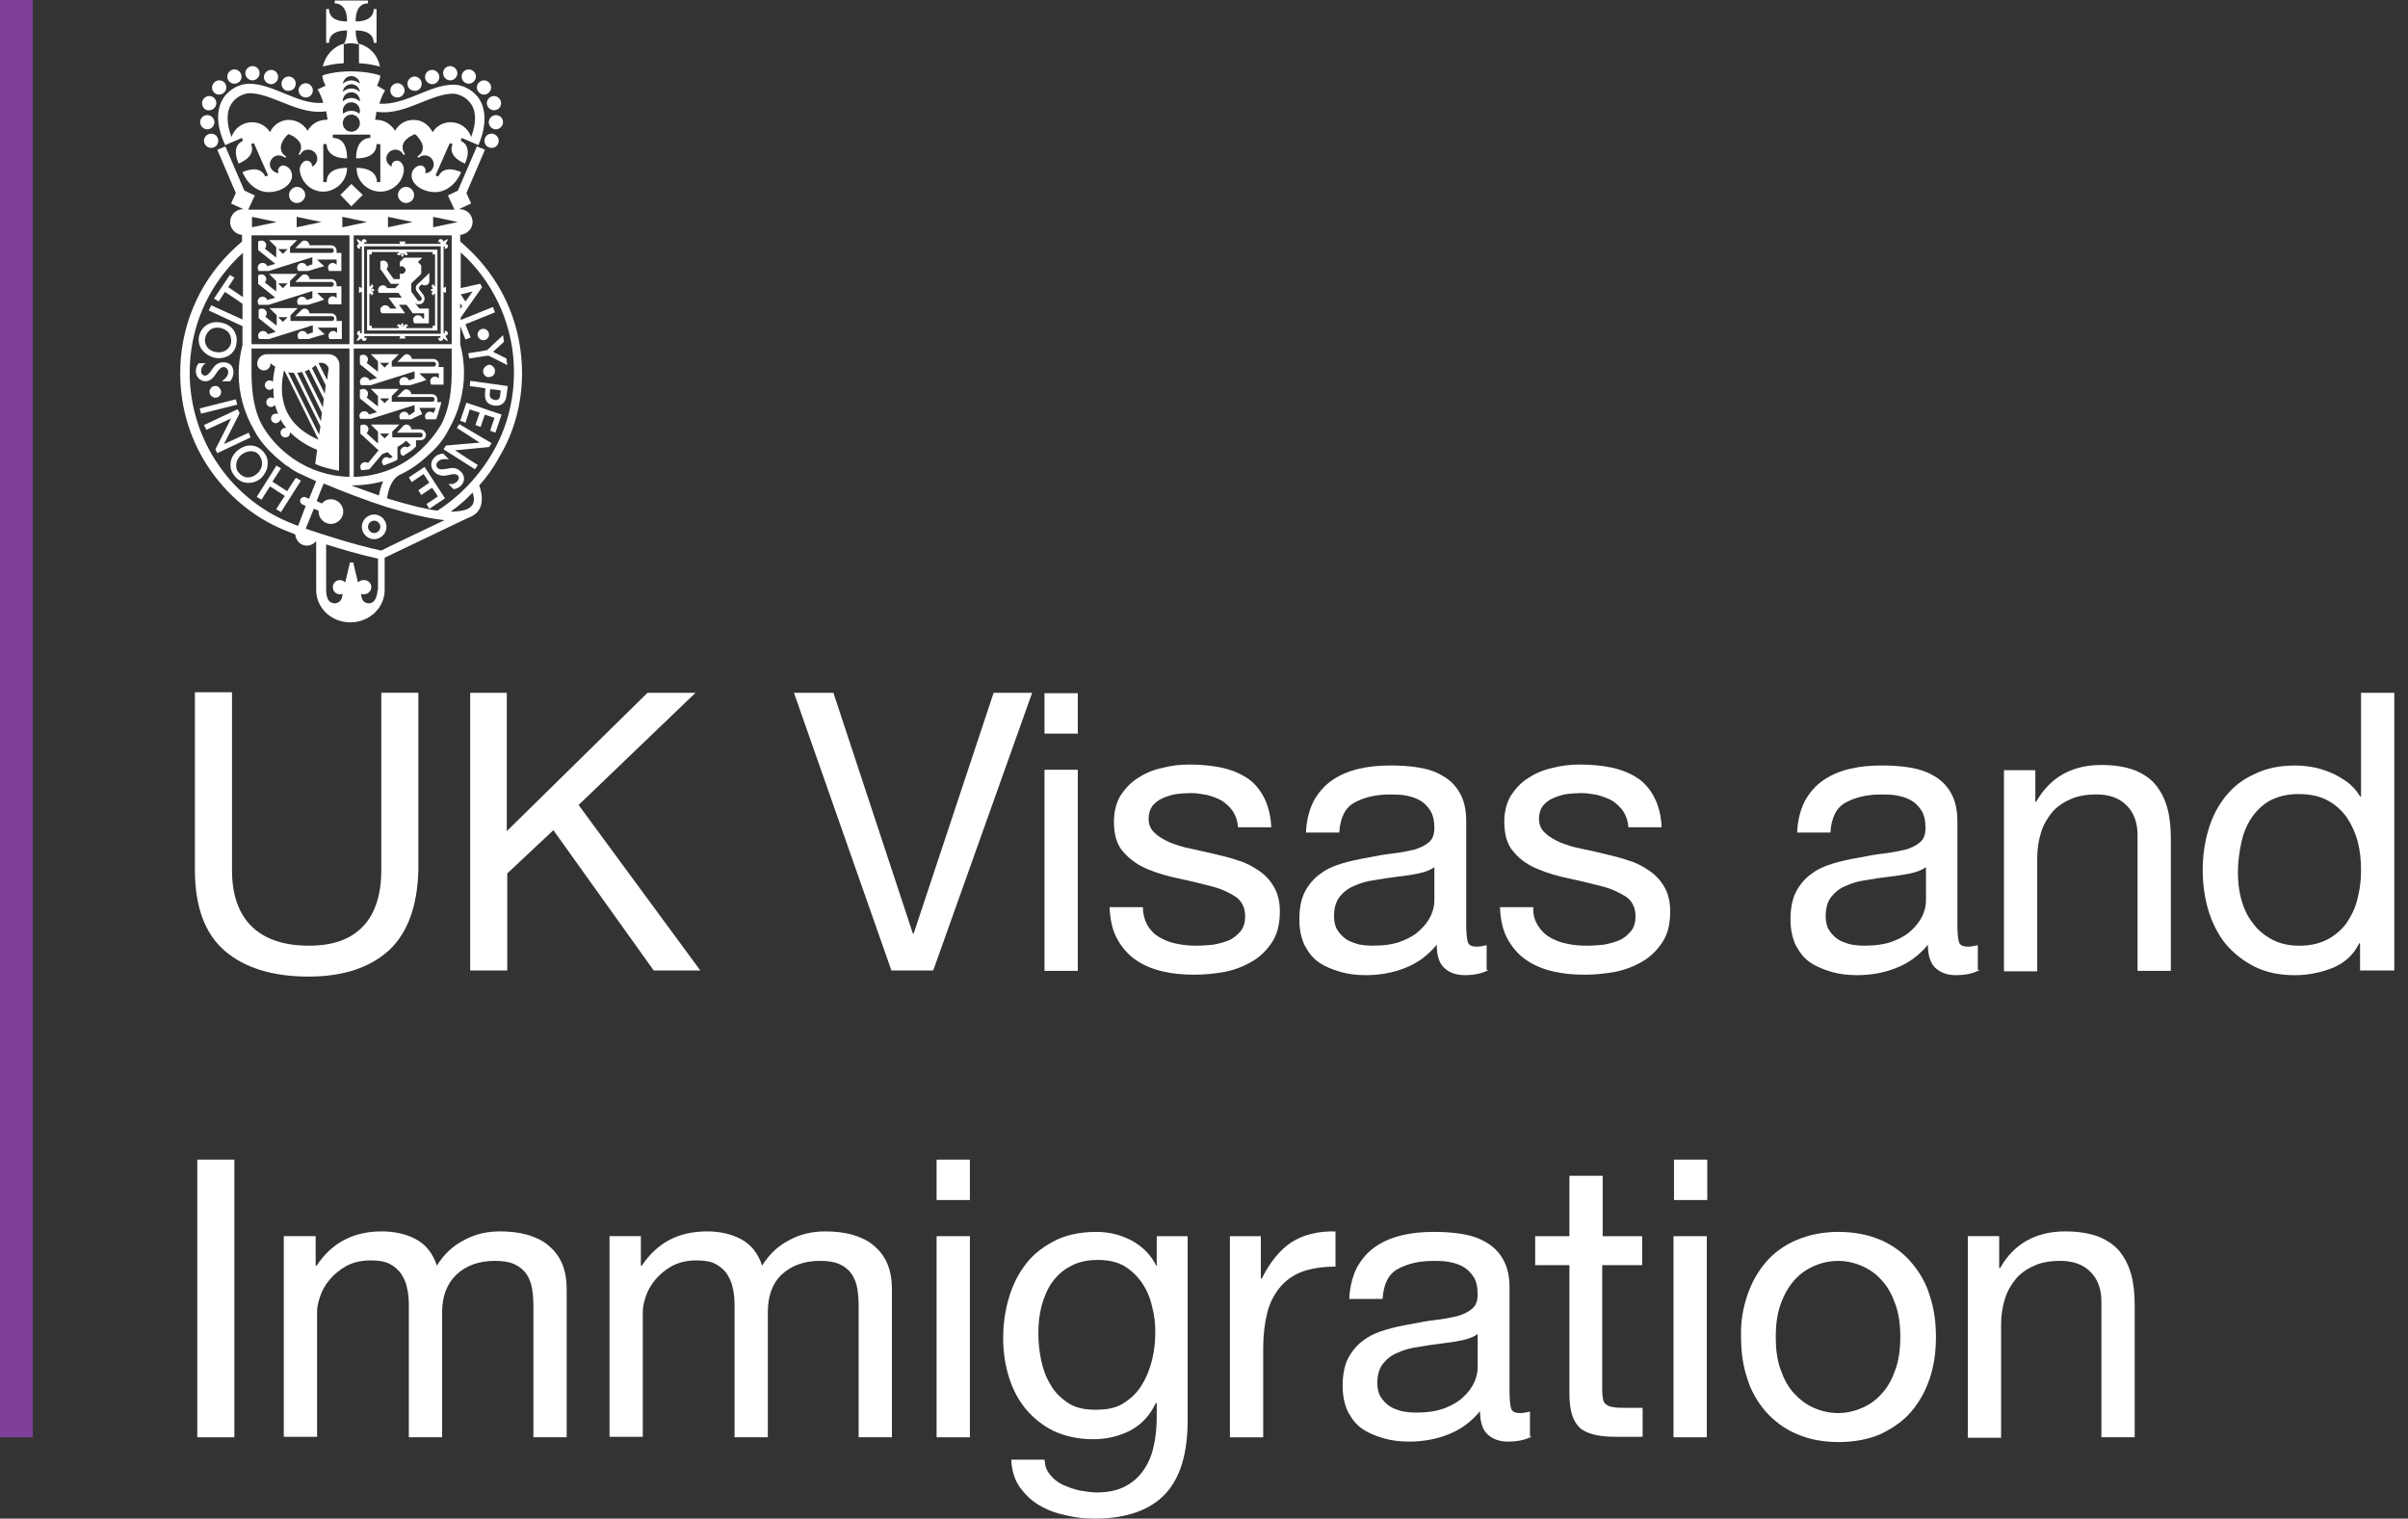<svg width="111" height="70" viewBox="0 0 111 70" fill="none" xmlns="http://www.w3.org/2000/svg">
<rect x="0" y="0" width="111" height="70" fill="#333333" stroke="none"/>
<path d="M1.512 0H0V66.252H1.512V0Z" fill="#7F3F98"/>
<path d="M16.547 2.016V2.914C17.007 2.936 17.336 3.024 17.511 3.068C17.424 2.564 17.051 2.147 16.547 2.016Z" fill="white"/>
<path d="M15.999 1.404C15.999 1.711 15.934 1.908 15.846 2.04C15.846 2.04 15.999 1.996 16.197 1.996C16.328 1.996 16.526 2.04 16.547 2.04C16.46 1.908 16.394 1.711 16.394 1.404C17.073 1.404 17.227 1.711 17.227 1.974H17.358V1.207V0.418H17.227C17.227 0.681 17.051 0.988 16.394 0.988C16.394 0.308 16.701 0.155 16.964 0.155V0.023H16.197H15.43V0.155C15.693 0.155 15.999 0.33 15.999 0.988C15.32 0.988 15.167 0.681 15.167 0.418H15.035V1.185V1.974H15.167C15.167 1.711 15.32 1.404 15.999 1.404Z" fill="white"/>
<path d="M15.845 2.016C15.363 2.147 14.99 2.564 14.881 3.068C15.056 3.024 15.385 2.936 15.845 2.914V2.016Z" fill="white"/>
<path d="M16.678 24.285C16.678 24.591 16.941 24.855 17.248 24.855C17.554 24.855 17.817 24.591 17.817 24.285C17.817 23.978 17.554 23.715 17.248 23.715C16.941 23.715 16.678 23.978 16.678 24.285ZM16.963 24.285C16.963 24.131 17.094 24 17.248 24C17.401 24 17.532 24.131 17.532 24.285C17.532 24.438 17.401 24.57 17.248 24.57C17.094 24.57 16.963 24.438 16.963 24.285Z" fill="white"/>
<path d="M15.649 16.832C15.649 16.547 15.43 16.328 15.145 16.328H15.057H12.296C12.055 16.328 11.857 16.525 11.857 16.766C11.857 16.942 11.989 17.073 12.164 17.073C12.34 17.073 12.471 16.942 12.471 16.744C12.537 16.81 12.603 16.854 12.69 16.898C12.646 17.073 12.603 17.314 12.581 17.599C12.559 17.577 12.493 17.534 12.427 17.534C12.318 17.534 12.208 17.621 12.208 17.753C12.208 17.862 12.296 17.972 12.427 17.972C12.493 17.972 12.559 17.928 12.603 17.884C12.603 18.038 12.603 18.191 12.624 18.366C12.581 18.344 12.537 18.323 12.493 18.323C12.383 18.323 12.274 18.41 12.274 18.542C12.274 18.651 12.361 18.761 12.493 18.761C12.559 18.761 12.646 18.717 12.668 18.651C12.668 18.673 12.668 18.695 12.69 18.717C12.734 18.849 12.778 18.98 12.822 19.09C12.8 19.068 12.756 19.068 12.712 19.068C12.603 19.068 12.493 19.155 12.493 19.287C12.493 19.396 12.581 19.506 12.712 19.506C12.822 19.506 12.909 19.418 12.931 19.331C12.997 19.462 13.085 19.594 13.194 19.725C13.172 19.725 13.172 19.725 13.15 19.725C13.041 19.725 12.931 19.813 12.931 19.944C12.931 20.054 13.019 20.163 13.15 20.163C13.282 20.163 13.37 20.076 13.37 19.944C13.37 19.944 13.37 19.944 13.37 19.922C13.698 20.251 14.115 20.536 14.619 20.733L14.531 21.391C14.531 21.391 14.728 21.478 15.035 21.566C15.342 21.654 15.627 21.698 15.627 21.698L15.649 16.832ZM13.085 17.095C13.085 17.095 13.107 17.095 13.129 17.117L14.685 20.273C12.734 19.418 12.931 17.84 13.085 17.095ZM14.707 20.032L13.282 17.161C13.37 17.183 13.457 17.183 13.545 17.183L14.772 19.659L14.707 20.032ZM14.794 19.418L13.698 17.183C13.786 17.183 13.852 17.161 13.918 17.139L14.838 19.024L14.794 19.418ZM14.882 18.783L14.049 17.117C14.115 17.095 14.181 17.073 14.246 17.029L14.926 18.388L14.882 18.783ZM14.97 18.147L14.378 16.964C14.444 16.92 14.509 16.876 14.553 16.832L15.013 17.753L14.97 18.147ZM15.145 17.029L15.079 17.512L14.685 16.744C14.728 16.723 14.772 16.723 14.816 16.723C14.991 16.723 15.167 16.876 15.145 17.029Z" fill="white"/>
<path d="M13.764 4.165C13.764 3.989 13.917 3.836 14.092 3.836C14.268 3.836 14.421 3.989 14.421 4.165C14.421 4.362 14.268 4.493 14.092 4.493C13.917 4.493 13.764 4.34 13.764 4.165Z" fill="white"/>
<path d="M9.402 6.489C9.402 6.314 9.556 6.16 9.731 6.16C9.928 6.16 10.06 6.314 10.06 6.489C10.06 6.686 9.906 6.818 9.731 6.818C9.556 6.818 9.402 6.664 9.402 6.489Z" fill="white"/>
<path d="M9.227 5.633C9.227 5.436 9.38 5.305 9.555 5.305C9.731 5.305 9.884 5.458 9.884 5.633C9.884 5.809 9.731 5.962 9.555 5.962C9.38 5.962 9.227 5.809 9.227 5.633Z" fill="white"/>
<path d="M9.314 4.755C9.314 4.579 9.468 4.426 9.643 4.426C9.84 4.426 9.972 4.579 9.972 4.755C9.972 4.93 9.819 5.083 9.643 5.083C9.468 5.105 9.314 4.952 9.314 4.755Z" fill="white"/>
<path d="M9.775 4.032C9.775 3.857 9.929 3.703 10.104 3.703C10.301 3.703 10.433 3.857 10.433 4.032C10.433 4.207 10.28 4.361 10.104 4.361C9.907 4.361 9.775 4.207 9.775 4.032Z" fill="white"/>
<path d="M10.477 3.528C10.477 3.353 10.63 3.199 10.805 3.199C10.981 3.199 11.134 3.353 11.134 3.528C11.134 3.725 10.981 3.857 10.805 3.857C10.608 3.857 10.477 3.703 10.477 3.528Z" fill="white"/>
<path d="M11.309 3.376C11.309 3.2 11.462 3.047 11.637 3.047C11.835 3.047 11.966 3.2 11.966 3.376C11.966 3.551 11.813 3.704 11.637 3.704C11.462 3.704 11.309 3.551 11.309 3.376Z" fill="white"/>
<path d="M12.164 3.551C12.164 3.376 12.318 3.223 12.493 3.223C12.69 3.223 12.822 3.376 12.822 3.551C12.822 3.727 12.668 3.88 12.493 3.88C12.318 3.88 12.164 3.727 12.164 3.551Z" fill="white"/>
<path d="M12.975 3.856C12.975 3.681 13.128 3.527 13.303 3.527C13.501 3.527 13.632 3.681 13.632 3.856C13.632 4.053 13.479 4.185 13.303 4.185C13.128 4.207 12.975 4.053 12.975 3.856Z" fill="white"/>
<path d="M18.65 4.165C18.65 3.989 18.496 3.836 18.321 3.836C18.146 3.836 17.992 3.989 17.992 4.165C17.992 4.362 18.146 4.493 18.321 4.493C18.496 4.493 18.65 4.34 18.65 4.165Z" fill="white"/>
<path d="M22.989 6.489C22.989 6.314 22.836 6.16 22.661 6.16C22.463 6.16 22.332 6.314 22.332 6.489C22.332 6.686 22.485 6.818 22.661 6.818C22.858 6.818 22.989 6.664 22.989 6.489Z" fill="white"/>
<path d="M23.187 5.633C23.187 5.436 23.033 5.305 22.858 5.305C22.683 5.305 22.529 5.458 22.529 5.633C22.529 5.809 22.683 5.962 22.858 5.962C23.033 5.962 23.187 5.809 23.187 5.633Z" fill="white"/>
<path d="M23.099 4.755C23.099 4.579 22.945 4.426 22.77 4.426C22.595 4.426 22.441 4.579 22.441 4.755C22.441 4.93 22.595 5.083 22.77 5.083C22.945 5.083 23.099 4.952 23.099 4.755Z" fill="white"/>
<path d="M22.64 4.032C22.64 3.857 22.486 3.703 22.311 3.703C22.136 3.703 21.982 3.857 21.982 4.032C21.982 4.207 22.136 4.361 22.311 4.361C22.486 4.361 22.64 4.207 22.64 4.032Z" fill="white"/>
<path d="M21.939 3.528C21.939 3.353 21.785 3.199 21.61 3.199C21.413 3.199 21.281 3.353 21.281 3.528C21.281 3.725 21.435 3.857 21.61 3.857C21.785 3.857 21.939 3.703 21.939 3.528Z" fill="white"/>
<path d="M21.083 3.376C21.083 3.2 20.93 3.047 20.755 3.047C20.557 3.047 20.426 3.2 20.426 3.376C20.426 3.551 20.579 3.704 20.755 3.704C20.93 3.704 21.083 3.551 21.083 3.376Z" fill="white"/>
<path d="M20.251 3.551C20.251 3.376 20.098 3.223 19.922 3.223C19.725 3.223 19.594 3.376 19.594 3.551C19.594 3.727 19.747 3.88 19.922 3.88C20.098 3.88 20.251 3.727 20.251 3.551Z" fill="white"/>
<path d="M19.439 3.856C19.439 3.681 19.285 3.527 19.11 3.527C18.935 3.527 18.781 3.681 18.781 3.856C18.781 4.053 18.935 4.185 19.11 4.185C19.285 4.207 19.439 4.053 19.439 3.856Z" fill="white"/>
<path d="M19.089 8.986C19.089 8.789 18.914 8.613 18.716 8.613C18.519 8.613 18.344 8.789 18.344 8.986C18.344 9.183 18.519 9.358 18.716 9.358C18.914 9.358 19.089 9.205 19.089 8.986Z" fill="white"/>
<path d="M16.678 11.242V15.494H20.447V11.242H16.678ZM20.316 15.384H16.787V11.352H18.168H18.694H20.316V15.384Z" fill="white"/>
<path d="M17.139 11.508H16.92V15.014V15.233H17.139H19.944H20.163V15.014V11.727V11.508H19.944H18.739H18.103H17.139ZM19.944 11.617V11.727H20.054V15.014H19.944V15.124H17.139V15.014H17.029V11.727H17.139V11.617H19.944Z" fill="white"/>
<path d="M19.791 12.58L19.615 12.756C19.615 12.756 19.593 12.755 19.593 12.777L19.265 13.084C19.155 13.172 19.133 13.325 19.221 13.435L19.418 13.698C19.44 13.72 19.44 13.742 19.44 13.786C19.44 13.807 19.418 13.851 19.396 13.851C19.374 13.873 19.352 13.873 19.309 13.873C19.287 13.873 19.243 13.851 19.243 13.829C19.243 13.829 19.046 13.566 18.958 13.435V13.062L19.418 12.624V12.23L19.265 12.076L19.462 11.879H18.629L18.432 12.076V12.295C18.454 12.273 18.498 12.273 18.52 12.273C18.607 12.273 18.695 12.361 18.695 12.449C18.695 12.536 18.607 12.624 18.52 12.624C18.498 12.624 18.454 12.624 18.432 12.602V12.865H18.147L17.818 12.405C17.862 12.361 17.884 12.295 17.884 12.23C17.884 12.098 17.774 12.01 17.665 12.01C17.621 12.01 17.577 12.032 17.533 12.054V12.186V12.405V12.427C17.533 12.427 17.533 12.427 17.555 12.427L17.862 12.865L18.016 13.084H18.3H18.41L18.213 13.281H17.84C17.818 13.194 17.731 13.15 17.643 13.15C17.555 13.15 17.468 13.216 17.446 13.281C17.446 13.303 17.424 13.325 17.424 13.369C17.424 13.413 17.446 13.479 17.468 13.501H17.818H18.366L18.52 13.72H18.169H17.906L18.147 14.049L18.279 14.224H17.972C17.95 14.136 17.862 14.07 17.753 14.07C17.665 14.07 17.577 14.136 17.533 14.224C17.533 14.246 17.533 14.268 17.533 14.29C17.533 14.355 17.555 14.399 17.599 14.443H17.928H18.41H18.673L18.52 14.224L18.388 14.049H18.739L18.87 14.224L19.024 14.443H19.484H19.55V14.684H19.484C19.462 14.597 19.374 14.531 19.265 14.531C19.155 14.531 19.09 14.597 19.046 14.684C19.046 14.706 19.046 14.728 19.046 14.75C19.046 14.816 19.067 14.86 19.111 14.903H19.769V14.443V14.224H19.55H19.331L19.111 13.939C19.155 13.983 19.199 14.027 19.265 14.027C19.331 14.027 19.396 14.027 19.462 13.983C19.528 13.939 19.55 13.873 19.572 13.807C19.572 13.742 19.572 13.676 19.528 13.61L19.331 13.347C19.287 13.303 19.309 13.216 19.352 13.194C19.352 13.194 19.396 13.15 19.44 13.106C19.528 13.172 19.637 13.172 19.725 13.106C19.769 13.062 19.791 13.018 19.791 12.953V12.58Z" fill="white"/>
<path d="M15.691 8.985L16.195 8.48L16.721 8.985L16.195 9.511L15.691 8.985Z" fill="white"/>
<path d="M13.324 8.986C13.324 8.789 13.499 8.613 13.697 8.613C13.894 8.613 14.069 8.789 14.069 8.986C14.069 9.183 13.894 9.358 13.697 9.358C13.478 9.358 13.324 9.205 13.324 8.986Z" fill="white"/>
<path d="M20.163 18.539C20.163 18.496 20.163 18.474 20.163 18.43C20.163 18.276 20.053 18.167 19.9 18.167H18.957C18.957 18.057 18.848 17.948 18.738 17.948C18.672 17.948 18.628 17.97 18.585 18.013L18.3 18.298H18.585H18.935H19.922C19.987 18.298 20.031 18.342 20.031 18.408C20.031 18.474 19.987 18.517 19.922 18.517H19.286H18.059V18.255L18.387 17.926H17.094L17.423 18.255V18.737L16.897 18.32C16.941 18.276 16.963 18.211 16.963 18.145C16.963 18.013 16.853 17.926 16.744 17.926C16.7 17.926 16.634 17.948 16.59 17.97V18.298V18.364L17.379 19L17.007 19.109C16.985 19.022 16.897 18.956 16.788 18.956C16.656 18.956 16.568 19.065 16.568 19.175C16.568 19.219 16.59 19.285 16.612 19.306H16.875H17.094L19.111 18.671V18.978L18.848 19.153C18.826 19.044 18.738 18.978 18.628 18.978C18.497 18.978 18.409 19.087 18.409 19.197C18.409 19.241 18.431 19.306 18.453 19.328H18.694H18.957L19.264 19.175L19.461 19.087L19.374 18.89L19.33 18.802H20.075C20.075 18.824 20.053 18.868 20.053 18.89C20.031 18.934 20.009 19 19.987 19.044C19.943 19 19.878 18.978 19.812 18.978C19.68 18.978 19.593 19.087 19.593 19.197C19.593 19.241 19.615 19.306 19.637 19.328H19.987H20.097C20.163 19.197 20.206 19.044 20.228 18.956C20.294 18.759 20.338 18.583 20.338 18.517C20.382 18.539 20.163 18.539 20.163 18.539ZM17.73 18.583L17.511 18.364H17.949L17.73 18.583Z" fill="white"/>
<path d="M20.206 16.92C20.228 16.876 20.228 16.854 20.228 16.81C20.228 16.657 20.118 16.547 19.965 16.547H18.979C18.979 16.438 18.869 16.328 18.759 16.328C18.694 16.328 18.65 16.35 18.606 16.394L18.321 16.679H18.606H18.935H19.987C20.053 16.679 20.096 16.723 20.096 16.788C20.096 16.854 20.053 16.898 19.987 16.898H19.285H18.058V16.657L18.387 16.328H17.094L17.423 16.657V17.139L16.897 16.723C16.941 16.679 16.962 16.613 16.962 16.569C16.962 16.438 16.853 16.35 16.743 16.35C16.699 16.35 16.634 16.372 16.59 16.394V16.723V16.788L17.379 17.424L17.028 17.534C17.006 17.446 16.919 17.38 16.809 17.38C16.677 17.38 16.59 17.49 16.59 17.599C16.59 17.643 16.612 17.709 16.634 17.753H16.984H17.094L19.11 17.117V17.446L18.847 17.534C18.825 17.446 18.738 17.38 18.628 17.38C18.497 17.38 18.409 17.49 18.409 17.599C18.409 17.643 18.431 17.709 18.453 17.753H18.803H18.913L19.417 17.599L19.658 17.512L19.461 17.336L19.329 17.205H20.228V17.446C20.184 17.402 20.118 17.358 20.053 17.358C19.921 17.358 19.833 17.468 19.833 17.577C19.833 17.621 19.855 17.687 19.877 17.731H20.228H20.447V17.183V17.073V16.92H20.206ZM17.73 16.942L17.51 16.723H17.949L17.73 16.942Z" fill="white"/>
<path d="M19.352 19.79H18.958C18.958 19.68 18.848 19.57 18.739 19.57C18.673 19.57 18.629 19.592 18.585 19.636L18.3 19.943H18.585H18.936H19.374C19.44 19.943 19.484 19.987 19.484 20.052C19.484 20.118 19.44 20.162 19.374 20.162H18.739H18.081V19.899L18.41 19.57H17.095L17.424 19.899V20.447L16.898 19.965C16.942 19.921 16.985 19.855 16.985 19.79C16.985 19.658 16.876 19.57 16.766 19.57C16.722 19.57 16.657 19.592 16.613 19.614V19.855V19.987L17.445 20.754L17.489 20.71L16.963 21.346C16.92 21.302 16.854 21.302 16.81 21.302C16.678 21.324 16.591 21.433 16.613 21.543C16.613 21.587 16.635 21.63 16.657 21.674C16.744 21.674 16.854 21.652 17.029 21.63L17.621 20.929C17.709 20.907 17.774 20.863 17.862 20.841L18.103 21.061C18.059 21.082 18.015 21.104 17.971 21.126C17.906 21.082 17.818 21.061 17.752 21.082C17.643 21.126 17.577 21.258 17.621 21.367C17.643 21.411 17.665 21.433 17.687 21.455C17.687 21.455 17.774 21.433 17.862 21.389C17.95 21.346 18.037 21.324 18.037 21.324C18.147 21.28 18.235 21.236 18.322 21.192V20.929V20.6C18.476 20.513 18.607 20.425 18.717 20.316L18.936 20.513C18.892 20.556 18.848 20.578 18.782 20.622C18.717 20.578 18.629 20.578 18.563 20.622C18.519 20.644 18.476 20.71 18.454 20.754C18.454 20.776 18.454 20.82 18.454 20.841C18.454 20.863 18.476 20.907 18.476 20.929C18.497 20.973 18.541 20.995 18.585 21.017C18.695 20.951 18.782 20.885 18.892 20.82C18.958 20.776 19.045 20.71 19.111 20.644C19.133 20.622 19.155 20.6 19.177 20.578V20.359V20.294H19.374C19.528 20.294 19.637 20.184 19.637 20.031C19.615 19.899 19.506 19.79 19.352 19.79ZM17.73 20.206L17.511 19.987H17.95L17.73 20.206Z" fill="white"/>
<path d="M15.495 14.817C15.517 14.773 15.517 14.751 15.517 14.707C15.517 14.554 15.407 14.444 15.254 14.444H14.267C14.267 14.335 14.158 14.225 14.048 14.225C13.982 14.225 13.939 14.247 13.895 14.291L13.61 14.576H13.895C13.895 14.576 14.223 14.576 14.245 14.576H15.297C15.363 14.576 15.407 14.62 15.407 14.685C15.407 14.751 15.363 14.795 15.297 14.795H14.618H13.391V14.532L13.719 14.203H12.426L12.755 14.532V15.014L12.229 14.598C12.273 14.554 12.295 14.488 12.295 14.444C12.295 14.313 12.185 14.225 12.076 14.225C12.01 14.225 11.966 14.247 11.922 14.269V14.598V14.663L12.711 15.299L12.339 15.409C12.317 15.321 12.229 15.255 12.12 15.255C11.988 15.255 11.9 15.365 11.9 15.474C11.9 15.54 11.922 15.584 11.944 15.628C11.944 15.628 12.251 15.628 12.295 15.628H12.405L14.421 14.992V15.321L14.158 15.409C14.136 15.321 14.048 15.255 13.939 15.255C13.807 15.255 13.719 15.365 13.719 15.474C13.719 15.54 13.741 15.584 13.763 15.628C13.763 15.628 14.07 15.628 14.114 15.628H14.223L14.728 15.474L14.969 15.409L14.771 15.233L14.64 15.102H15.539V15.343C15.495 15.299 15.429 15.255 15.363 15.255C15.232 15.255 15.144 15.365 15.144 15.474C15.144 15.54 15.166 15.584 15.188 15.628H15.539H15.758V15.08V14.795H15.495V14.817ZM13.04 14.839L12.821 14.62H13.259L13.04 14.839Z" fill="white"/>
<path d="M15.495 13.239C15.517 13.195 15.517 13.173 15.517 13.129C15.517 12.976 15.407 12.866 15.254 12.866H14.268C14.268 12.757 14.158 12.647 14.049 12.647C13.983 12.647 13.939 12.669 13.895 12.713L13.61 12.998H13.895H14.224H15.276C15.342 12.998 15.386 13.041 15.386 13.107C15.386 13.173 15.342 13.217 15.276 13.217H14.597H13.369V12.954L13.698 12.625H12.405L12.734 12.954V13.436L12.208 13.02C12.252 12.976 12.273 12.91 12.273 12.866C12.273 12.735 12.164 12.647 12.054 12.647C11.989 12.647 11.945 12.669 11.901 12.691V13.02V13.085L12.69 13.721L12.317 13.83C12.295 13.743 12.208 13.677 12.098 13.677C11.967 13.677 11.879 13.787 11.879 13.896C11.879 13.94 11.901 14.006 11.923 14.05H12.273H12.383L14.399 13.414V13.743L14.136 13.83C14.114 13.743 14.027 13.677 13.917 13.677C13.786 13.677 13.698 13.787 13.698 13.896C13.698 13.94 13.72 14.006 13.742 14.05H14.092H14.202L14.706 13.896L14.947 13.809L14.75 13.633L14.618 13.502H15.517V13.743C15.473 13.699 15.407 13.655 15.342 13.655C15.21 13.655 15.123 13.765 15.123 13.874C15.123 13.918 15.144 13.984 15.166 14.028H15.517H15.736V13.48V13.195H15.495V13.239ZM13.04 13.283L12.821 13.063H13.26L13.04 13.283Z" fill="white"/>
<path d="M15.495 11.68C15.517 11.636 15.517 11.614 15.517 11.57C15.517 11.417 15.407 11.307 15.254 11.307H14.268C14.268 11.198 14.158 11.088 14.049 11.088C13.983 11.088 13.939 11.11 13.895 11.154L13.61 11.439H13.895C13.895 11.439 14.18 11.439 14.224 11.439H15.276C15.342 11.439 15.386 11.483 15.386 11.549C15.386 11.614 15.342 11.658 15.276 11.658H14.597H13.369V11.395L13.698 11.066H12.405L12.734 11.395V11.877L12.208 11.461C12.252 11.417 12.273 11.351 12.273 11.307C12.273 11.176 12.164 11.088 12.054 11.088C11.989 11.088 11.945 11.11 11.901 11.132V11.461V11.527L12.69 12.162L12.317 12.272C12.295 12.184 12.208 12.118 12.098 12.118C11.967 12.118 11.879 12.228 11.879 12.338C11.879 12.403 11.901 12.447 11.923 12.491C11.923 12.491 12.252 12.491 12.273 12.491H12.383L14.399 11.855V12.184L14.136 12.272C14.114 12.184 14.027 12.118 13.917 12.118C13.786 12.118 13.698 12.228 13.698 12.338C13.698 12.403 13.72 12.447 13.742 12.491C13.742 12.491 14.07 12.491 14.092 12.491H14.202L14.706 12.338L14.947 12.272L14.75 12.097L14.618 11.965H15.517V12.206C15.473 12.162 15.407 12.118 15.342 12.118C15.21 12.118 15.123 12.228 15.123 12.338C15.123 12.403 15.144 12.447 15.166 12.491H15.517H15.736V11.943V11.658H15.495V11.68ZM13.04 11.702L12.821 11.483H13.26L13.04 11.702Z" fill="white"/>
<path d="M22.355 15.671C22.508 15.627 22.574 15.474 22.53 15.342C22.508 15.276 22.464 15.211 22.399 15.189C22.333 15.145 22.267 15.145 22.201 15.167C22.136 15.189 22.07 15.232 22.048 15.298C22.004 15.364 22.004 15.43 22.026 15.495C22.07 15.627 22.223 15.715 22.355 15.671Z" fill="white"/>
<path d="M21.588 16.282L21.632 16.523L22.508 16.392C22.53 16.392 23.385 16.83 23.385 16.83L23.341 16.523C23.341 16.523 22.771 16.238 22.727 16.216C22.771 16.172 23.232 15.756 23.232 15.756L23.188 15.449L23.166 15.471C23.166 15.471 22.486 16.107 22.465 16.129C22.465 16.151 21.588 16.282 21.588 16.282Z" fill="white"/>
<path d="M22.268 17.115C22.268 17.181 22.29 17.247 22.355 17.313C22.399 17.357 22.465 17.4 22.552 17.378C22.618 17.378 22.684 17.357 22.75 17.291C22.794 17.247 22.816 17.181 22.816 17.093C22.816 17.028 22.794 16.962 22.728 16.896C22.684 16.852 22.618 16.809 22.531 16.809C22.399 16.852 22.268 16.962 22.268 17.115Z" fill="white"/>
<path d="M21.676 17.555L21.654 17.796C21.654 17.796 22.334 17.883 22.378 17.905C22.378 17.927 22.356 18.103 22.356 18.103C22.356 18.146 22.356 18.168 22.356 18.212C22.356 18.322 22.378 18.431 22.443 18.519C22.509 18.607 22.619 18.672 22.772 18.694C23.079 18.738 23.298 18.585 23.342 18.278L23.408 17.796L21.676 17.555ZM23.079 17.993C23.079 18.015 23.057 18.234 23.057 18.234C23.035 18.453 22.86 18.453 22.794 18.431C22.662 18.409 22.575 18.322 22.575 18.212C22.575 18.19 22.575 18.19 22.575 18.168C22.575 18.168 22.597 17.993 22.597 17.949C22.64 17.927 23.035 17.993 23.079 17.993Z" fill="white"/>
<path d="M21.5 18.562L21.215 19.395L21.456 19.483C21.456 19.483 21.653 18.891 21.653 18.869C21.675 18.891 22.07 19.001 22.113 19.023C22.091 19.067 21.916 19.593 21.916 19.593L22.157 19.68C22.157 19.68 22.333 19.132 22.355 19.11C22.376 19.132 22.771 19.242 22.793 19.264C22.771 19.308 22.596 19.855 22.596 19.855L22.837 19.943L23.122 19.11L21.5 18.562Z" fill="white"/>
<path d="M21.171 19.551L21.061 19.726C21.061 19.726 22.025 20.34 22.113 20.405C22.003 20.405 20.557 20.537 20.557 20.537L20.447 20.712L21.894 21.633L22.025 21.436C22.025 21.436 21.061 20.822 20.973 20.756C21.083 20.756 22.551 20.603 22.551 20.603L22.661 20.427L21.171 19.551Z" fill="white"/>
<path d="M20.602 21.608C20.427 21.63 20.273 21.673 20.164 21.564C20.12 21.52 20.076 21.388 20.186 21.279C20.295 21.169 20.449 21.147 20.624 21.169H20.69L20.427 20.906C20.252 20.928 20.12 20.972 20.01 21.104C19.923 21.191 19.879 21.301 19.879 21.41C19.879 21.542 19.923 21.651 20.032 21.761C20.252 21.98 20.493 21.936 20.712 21.892C20.865 21.849 20.997 21.827 21.106 21.914C21.128 21.958 21.15 21.98 21.15 22.024C21.15 22.09 21.128 22.134 21.062 22.199C20.975 22.287 20.865 22.331 20.712 22.309H20.668L20.909 22.55C21.041 22.528 21.15 22.484 21.238 22.396C21.347 22.287 21.391 22.177 21.391 22.068C21.391 21.958 21.347 21.827 21.238 21.739C21.041 21.52 20.799 21.564 20.602 21.608Z" fill="white"/>
<path d="M19.571 21.523L18.848 22.006L18.979 22.225C18.979 22.225 19.483 21.874 19.527 21.852C19.549 21.874 19.768 22.225 19.79 22.247C19.768 22.269 19.286 22.597 19.286 22.597L19.418 22.817C19.418 22.817 19.9 22.488 19.922 22.488C19.944 22.51 20.163 22.838 20.184 22.882C20.163 22.904 19.659 23.233 19.659 23.233L19.79 23.452L20.513 22.97L19.571 21.523Z" fill="white"/>
<path d="M13.237 22.64C13.215 22.619 12.579 22.224 12.557 22.202C12.579 22.18 12.952 21.588 12.952 21.588L12.732 21.457V21.479L11.834 22.904L12.053 23.035C12.053 23.035 12.426 22.443 12.448 22.421C12.47 22.443 13.105 22.838 13.127 22.86C13.105 22.882 12.732 23.473 12.732 23.473L12.952 23.605L13.872 22.158L13.653 22.027C13.609 22.027 13.258 22.619 13.237 22.64Z" fill="white"/>
<path d="M12.338 21.39C12.36 21.171 12.272 20.974 12.14 20.82C11.768 20.404 11.264 20.492 10.935 20.776C10.738 20.952 10.628 21.171 10.628 21.39C10.606 21.609 10.694 21.806 10.848 21.982C11.154 22.332 11.68 22.354 12.053 22.026C12.206 21.85 12.338 21.631 12.338 21.39ZM12.075 21.39C12.075 21.544 11.987 21.719 11.856 21.828C11.593 22.07 11.242 22.07 11.023 21.806C10.913 21.697 10.869 21.544 10.891 21.412C10.891 21.259 10.979 21.105 11.111 20.974C11.242 20.864 11.417 20.798 11.571 20.798C11.724 20.798 11.856 20.864 11.943 20.974C12.031 21.105 12.097 21.237 12.075 21.39Z" fill="white"/>
<path d="M11.463 19.945C11.463 19.945 10.411 20.427 10.323 20.471C10.367 20.383 11.046 19.046 11.046 19.046L10.958 18.871H10.937L9.402 19.594L9.512 19.814C9.512 19.814 10.564 19.331 10.652 19.288C10.608 19.375 9.928 20.712 9.928 20.712L10.016 20.887L11.55 20.164L11.463 19.945Z" fill="white"/>
<path d="M10.871 18.41H10.849L9.205 18.827L9.271 19.068L10.937 18.651L10.871 18.41Z" fill="white"/>
<path d="M10.081 17.841C10.015 17.798 9.95 17.776 9.884 17.798C9.818 17.798 9.753 17.841 9.709 17.907C9.665 17.973 9.643 18.039 9.665 18.105C9.665 18.17 9.709 18.236 9.774 18.28C9.84 18.324 9.906 18.346 9.972 18.324C10.125 18.302 10.213 18.17 10.191 18.017C10.169 17.951 10.125 17.885 10.081 17.841Z" fill="white"/>
<path d="M9.972 17.203C10.081 17.05 10.169 16.918 10.322 16.918C10.366 16.918 10.41 16.94 10.454 16.984C10.498 17.028 10.52 17.094 10.52 17.16C10.52 17.291 10.432 17.422 10.278 17.532L10.235 17.576H10.607C10.717 17.444 10.761 17.313 10.761 17.137C10.761 17.028 10.717 16.918 10.651 16.831C10.563 16.743 10.432 16.699 10.3 16.699C9.994 16.699 9.862 16.896 9.731 17.094C9.643 17.203 9.577 17.313 9.446 17.313C9.402 17.313 9.358 17.291 9.336 17.269C9.292 17.225 9.27 17.16 9.27 17.094C9.27 16.984 9.336 16.853 9.446 16.765L9.49 16.743H9.161C9.073 16.853 9.029 16.962 9.029 17.094C9.029 17.247 9.073 17.357 9.161 17.444C9.248 17.532 9.358 17.576 9.49 17.576C9.731 17.554 9.862 17.379 9.972 17.203Z" fill="white"/>
<path d="M9.861 16.481C10.102 16.547 10.344 16.503 10.541 16.394C10.716 16.284 10.848 16.109 10.892 15.89C10.935 15.671 10.913 15.451 10.804 15.276C10.694 15.079 10.475 14.925 10.234 14.882C9.752 14.75 9.292 15.013 9.182 15.473C9.16 15.539 9.16 15.605 9.16 15.671C9.16 15.824 9.204 15.955 9.27 16.065C9.423 16.284 9.62 16.416 9.861 16.481ZM9.467 15.539C9.511 15.386 9.598 15.276 9.708 15.188C9.84 15.101 10.015 15.079 10.19 15.123C10.366 15.166 10.519 15.276 10.585 15.408C10.65 15.539 10.672 15.671 10.65 15.824C10.563 16.131 10.256 16.306 9.905 16.218C9.577 16.153 9.379 15.846 9.467 15.539Z" fill="white"/>
<path d="M24.064 17.204C24.064 15.1 23.253 13.128 21.763 11.637C21.588 11.462 21.413 11.309 21.215 11.133V10.826C21.522 10.805 21.785 10.541 21.785 10.235C21.785 9.906 21.522 9.643 21.193 9.643C21.171 9.643 21.171 9.643 21.149 9.643L21.719 9.38L21.5 8.898L22.355 6.903L21.982 6.75L21.106 8.788L20.645 9.007L20.952 9.665H18.432H13.983H11.441L11.748 9.007L11.265 8.788L10.389 6.75L10.016 6.903L10.871 8.898L10.652 9.38L11.222 9.643C11.222 9.643 11.222 9.643 11.2 9.643C10.871 9.643 10.608 9.906 10.608 10.235C10.608 10.541 10.849 10.805 11.156 10.826V11.133C10.98 11.287 10.783 11.462 10.608 11.637C9.118 13.128 8.307 15.1 8.307 17.204C8.307 18.826 8.789 20.382 9.731 21.719C10.652 23.012 11.901 23.998 13.391 24.546C13.391 24.546 13.479 24.568 13.61 24.634C13.632 24.853 13.764 25.05 13.961 25.116C14.18 25.203 14.421 25.116 14.553 24.962H14.575V27.198C14.575 28.03 15.276 28.688 16.153 28.688C17.029 28.688 17.731 28.009 17.731 27.198V25.707L21.588 23.866C21.719 23.823 21.829 23.757 21.939 23.669C22.245 23.384 22.289 22.946 22.092 22.376C22.442 21.982 22.749 21.565 22.99 21.105C23.714 19.922 24.064 18.563 24.064 17.204ZM19.966 9.994L21.106 10.235L19.966 10.476V9.994ZM16.306 21.982V16.064H20.821V17.182C20.821 18.278 20.623 19.023 20.339 19.571C20.098 19.965 19.813 20.338 19.462 20.667C19.44 20.689 19.418 20.711 19.396 20.733C18.563 21.521 17.468 21.96 16.306 21.982ZM17.665 22.179C17.577 22.376 17.511 22.595 17.468 22.836C17.029 22.683 16.613 22.53 16.196 22.376C16.722 22.376 17.205 22.31 17.665 22.179ZM16.306 15.867V10.848H20.119H20.821V14.793V15.867H16.306ZM17.884 9.994L19.024 10.235L17.884 10.476V9.994ZM15.78 9.994L16.92 10.235L15.78 10.476V9.994ZM13.676 9.994L14.816 10.235L13.676 10.476V9.994ZM11.616 9.994L12.756 10.235L11.616 10.476V9.994ZM11.594 14.793V10.848H12.295H16.109V15.867H11.594V14.793ZM11.594 16.064H16.109V21.982C15.188 21.96 14.29 21.675 13.523 21.149C13.501 21.127 13.457 21.105 13.435 21.083L13.413 21.061C13.369 21.039 13.369 21.039 13.347 21.017C13.325 20.995 13.303 20.974 13.282 20.974C13.282 20.974 13.282 20.974 13.26 20.952C12.777 20.579 12.361 20.097 12.054 19.549C11.769 19.001 11.594 18.256 11.594 17.182V16.064ZM13.742 24.239C13.676 24.217 13.61 24.195 13.566 24.173C12.164 23.647 10.959 22.705 10.104 21.478C9.227 20.228 8.745 18.738 8.745 17.182C8.745 15.188 9.512 13.325 10.937 11.9C11.024 11.813 11.112 11.725 11.2 11.659V13.697C10.893 13.478 10.542 13.259 10.52 13.237C10.542 13.215 10.805 12.799 10.805 12.799L10.586 12.667V12.689L9.863 13.763L10.082 13.895C10.082 13.895 10.345 13.5 10.367 13.456C10.389 13.478 10.849 13.763 11.178 14.004V14.727L9.731 14.07V14.092L9.622 14.311L11.178 15.034V15.911C11.068 16.327 11.002 16.766 11.002 17.226C11.002 18.168 11.265 19.045 11.704 19.812C11.989 20.36 12.361 20.733 12.712 21.061C12.865 21.193 13.019 21.324 13.194 21.456C13.216 21.456 13.216 21.478 13.238 21.478C13.26 21.5 13.282 21.5 13.303 21.521C13.325 21.543 13.347 21.543 13.369 21.565L13.391 21.587C13.523 21.675 13.654 21.762 13.808 21.828C14.005 21.916 14.268 22.047 14.575 22.179L14.246 22.99L14.092 22.924C14.005 22.88 13.895 22.924 13.851 23.012C13.808 23.099 13.851 23.209 13.939 23.253L14.092 23.319L13.742 24.239ZM17.402 27.198C17.402 27.351 17.358 27.505 17.292 27.636C17.227 27.746 17.117 27.811 17.007 27.811C16.854 27.811 16.722 27.724 16.679 27.57C16.679 27.548 16.657 27.483 16.635 27.373C16.679 27.395 16.722 27.395 16.766 27.395C16.963 27.395 17.117 27.242 17.117 27.066C17.117 26.869 16.963 26.738 16.766 26.738C16.657 26.738 16.569 26.781 16.503 26.847C16.394 26.409 16.284 25.927 16.284 25.927H16.218H16.131C16.131 25.927 16.021 26.409 15.912 26.847C15.846 26.781 15.758 26.738 15.67 26.738C15.473 26.738 15.342 26.891 15.342 27.066C15.342 27.264 15.495 27.395 15.67 27.395C15.714 27.395 15.758 27.395 15.802 27.373C15.78 27.461 15.758 27.548 15.758 27.57C15.714 27.702 15.583 27.811 15.429 27.811C15.298 27.811 15.188 27.746 15.123 27.636C15.057 27.505 15.035 27.351 15.035 27.198V25.094C15.736 25.313 16.613 25.576 17.424 25.751V27.198H17.402ZM17.577 25.379C16.35 25.116 14.925 24.655 14.092 24.37C14.18 24.173 14.312 23.823 14.465 23.45L14.684 23.538C14.684 23.56 14.684 23.56 14.684 23.582C14.684 23.888 14.947 24.151 15.254 24.151C15.561 24.151 15.824 23.888 15.824 23.582C15.824 23.275 15.561 23.012 15.254 23.012C15.079 23.012 14.947 23.078 14.838 23.209L14.597 23.099C14.728 22.771 14.838 22.464 14.925 22.288C15.758 22.639 16.832 23.056 17.862 23.384C18.958 23.713 19.834 23.91 20.492 23.976C19.33 24.524 17.643 25.335 17.577 25.379ZM21.697 23.362C21.588 23.472 21.325 23.582 20.777 23.582C21.149 23.319 21.478 23.034 21.785 22.705C21.895 23.012 21.851 23.231 21.697 23.362ZM20.163 23.538C19.637 23.472 18.914 23.297 17.972 23.012C17.928 22.99 17.884 22.99 17.84 22.968C17.928 22.42 18.103 22.069 18.41 21.894C18.892 21.675 19.33 21.368 19.725 20.995C20.076 20.689 20.426 20.316 20.689 19.79C21.128 19.023 21.39 18.125 21.39 17.182C21.39 16.744 21.325 16.284 21.215 15.867V15.034L21.456 15.648L21.697 15.56C21.697 15.56 21.456 14.969 21.456 14.947C21.5 14.925 22.815 14.399 22.815 14.399L22.727 14.158H22.706L21.237 14.749V14.64L22.223 13.237L22.136 13.084H22.114L21.237 13.281V11.637C21.325 11.725 21.413 11.791 21.5 11.878C22.903 13.281 23.692 15.166 23.692 17.16C23.692 18.453 23.363 19.746 22.706 20.864C22.07 21.96 21.193 22.88 20.163 23.538ZM21.303 14.114C21.303 14.114 21.259 14.18 21.215 14.245V13.982C21.281 14.07 21.303 14.114 21.303 14.114ZM21.237 13.566C21.281 13.566 21.719 13.456 21.785 13.434C21.741 13.5 21.478 13.873 21.456 13.895C21.434 13.873 21.259 13.61 21.237 13.566Z" fill="white"/>
<path d="M22.091 4.56C21.784 4.1 21.28 3.903 20.907 3.903C20.381 3.903 19.833 4.122 19.308 4.341C18.716 4.582 18.102 4.823 17.488 4.779C17.554 4.56 17.642 4.341 17.751 4.166L17.379 3.947C17.445 3.815 17.51 3.662 17.532 3.486C17.488 3.464 16.984 3.289 16.174 3.289C15.363 3.289 14.902 3.464 14.858 3.486C14.88 3.662 14.924 3.815 15.012 3.947L14.639 4.122C14.749 4.297 14.837 4.516 14.902 4.736C14.289 4.801 13.675 4.538 13.083 4.297C12.557 4.078 12.009 3.859 11.483 3.859C11.111 3.859 10.607 4.056 10.3 4.516C10.059 4.889 9.862 5.59 10.388 6.708V6.686L11.155 6.357L11.198 6.489C10.957 6.598 10.716 6.883 11.001 7.541C11.659 7.256 11.681 6.883 11.571 6.642L11.703 6.598L12.031 7.344L12.36 8.089L12.229 8.133C12.119 7.891 11.834 7.65 11.177 7.935C11.461 8.593 11.966 8.856 12.36 8.856C13.04 8.856 13.522 8.439 13.456 8.023C13.412 7.716 13.127 7.607 13.018 7.628C12.886 7.65 12.798 7.804 12.82 7.891C12.82 7.913 12.842 7.935 12.842 7.957L12.82 7.979C12.645 7.957 12.492 7.826 12.448 7.65C12.404 7.431 12.557 7.212 12.777 7.168C12.908 7.146 13.04 7.19 13.149 7.278L13.193 7.212C13.061 7.146 12.974 7.037 12.952 6.883C12.886 6.533 13.28 6.182 13.302 6.182C13.302 6.182 13.806 6.357 13.872 6.708C13.894 6.861 13.85 6.993 13.763 7.102L13.828 7.146C13.872 7.037 13.982 6.927 14.135 6.905C14.354 6.861 14.574 7.015 14.617 7.234C14.661 7.409 14.552 7.607 14.398 7.672L14.376 7.65C14.376 7.628 14.376 7.607 14.376 7.585C14.354 7.475 14.223 7.387 14.091 7.409C13.982 7.431 13.763 7.628 13.828 7.935C13.938 8.461 14.376 8.834 14.902 8.834C15.428 8.834 15.998 8.396 15.998 7.738C15.231 7.738 15.056 8.089 15.056 8.396H14.902V7.519V6.642H15.056C15.056 6.927 15.253 7.3 15.998 7.3C15.998 6.533 15.648 6.357 15.341 6.357V6.204H16.086H16.327H17.072V6.357C16.787 6.357 16.415 6.555 16.415 7.3C17.182 7.3 17.357 6.949 17.357 6.642H17.532V7.519V8.396H17.379C17.379 8.111 17.182 7.738 16.436 7.738C16.436 8.396 16.984 8.834 17.532 8.834C18.058 8.834 18.518 8.461 18.606 7.935C18.672 7.628 18.453 7.409 18.343 7.409C18.212 7.387 18.08 7.475 18.058 7.585C18.058 7.607 18.058 7.628 18.058 7.65L18.036 7.672C17.883 7.585 17.773 7.409 17.817 7.234C17.861 7.015 18.08 6.861 18.299 6.905C18.431 6.927 18.54 7.015 18.606 7.146L18.672 7.102C18.584 6.993 18.54 6.861 18.562 6.708C18.628 6.357 19.132 6.182 19.132 6.182C19.132 6.182 19.549 6.533 19.483 6.883C19.461 7.037 19.351 7.146 19.242 7.212L19.285 7.278C19.373 7.19 19.505 7.146 19.658 7.168C19.877 7.212 20.031 7.431 19.987 7.65C19.943 7.848 19.79 7.979 19.614 7.979L19.592 7.957C19.614 7.935 19.614 7.913 19.614 7.891C19.636 7.782 19.549 7.65 19.417 7.628C19.308 7.607 19.023 7.716 18.979 8.023C18.913 8.439 19.417 8.856 20.075 8.856C20.469 8.856 20.973 8.593 21.258 7.935C20.601 7.65 20.316 7.891 20.206 8.133L20.075 8.089L20.403 7.344L20.732 6.598L20.863 6.642C20.754 6.883 20.776 7.256 21.433 7.541C21.718 6.883 21.477 6.598 21.236 6.489L21.28 6.357L22.047 6.686V6.708C22.507 5.634 22.332 4.933 22.091 4.56ZM15.034 5.524C14.661 5.524 14.354 5.722 14.179 6.029C13.982 5.678 13.543 5.459 13.127 5.546C12.82 5.612 12.557 5.831 12.448 6.094C12.272 5.809 11.966 5.634 11.615 5.634C11.177 5.634 10.804 5.919 10.672 6.313C10.431 5.678 10.431 5.152 10.672 4.779C10.914 4.407 11.33 4.297 11.505 4.297C11.966 4.297 12.448 4.494 12.952 4.692C13.609 4.955 14.289 5.24 15.034 5.13C15.056 5.262 15.078 5.371 15.1 5.503C15.078 5.524 15.056 5.524 15.034 5.524ZM16.195 3.508C16.393 3.508 16.568 3.662 16.59 3.859C16.48 3.771 16.349 3.705 16.195 3.705C16.042 3.705 15.911 3.771 15.801 3.859C15.845 3.64 15.998 3.508 16.195 3.508ZM16.195 3.881C16.393 3.881 16.568 4.034 16.59 4.231C16.48 4.144 16.349 4.078 16.195 4.078C16.042 4.078 15.911 4.144 15.801 4.231C15.823 4.034 15.998 3.881 16.195 3.881ZM16.195 6.072C15.976 6.072 15.801 5.897 15.801 5.678C15.801 5.459 15.976 5.283 16.195 5.283C16.415 5.283 16.59 5.459 16.59 5.678C16.59 5.897 16.415 6.072 16.195 6.072ZM16.568 5.24C16.458 5.152 16.327 5.108 16.195 5.108C16.042 5.108 15.932 5.152 15.823 5.24C15.801 5.196 15.801 5.152 15.801 5.108C15.801 4.889 15.976 4.714 16.195 4.714C16.415 4.714 16.59 4.889 16.59 5.108C16.59 5.152 16.59 5.196 16.568 5.24ZM16.59 4.67C16.48 4.582 16.349 4.516 16.195 4.516C16.042 4.516 15.911 4.582 15.801 4.67V4.648C15.801 4.429 15.976 4.253 16.195 4.253C16.415 4.253 16.59 4.429 16.59 4.648C16.59 4.67 16.59 4.67 16.59 4.67ZM21.718 6.313C21.587 5.919 21.214 5.634 20.776 5.634C20.425 5.634 20.118 5.809 19.943 6.094C19.811 5.831 19.57 5.612 19.264 5.546C18.825 5.459 18.409 5.656 18.212 6.029C18.036 5.744 17.73 5.524 17.357 5.524C17.335 5.524 17.313 5.524 17.291 5.524C17.313 5.415 17.335 5.283 17.357 5.152C18.102 5.262 18.782 4.977 19.439 4.714C19.943 4.516 20.425 4.319 20.885 4.319C21.061 4.319 21.477 4.429 21.718 4.801C21.959 5.152 21.959 5.678 21.718 6.313Z" fill="white"/>
<path d="M18.542 11.133H18.41L18.476 11.308H18.542H18.564L18.542 11.352L18.585 11.308V11.33L18.629 11.308L18.695 11.133H18.542Z" fill="white"/>
<path d="M16.722 11.264L16.701 11.286V11.374L16.547 11.352V11.243L16.438 11.045L16.481 11.023L16.657 11.133H16.788V11.286L16.722 11.264Z" fill="white"/>
<path d="M16.831 11.243C16.809 11.243 16.787 11.221 16.787 11.199C16.787 11.177 16.809 11.155 16.831 11.155C16.853 11.155 16.853 11.155 16.875 11.177H16.897C16.897 11.177 16.897 11.155 16.897 11.133C16.897 11.067 16.853 11.023 16.787 11.023C16.722 11.023 16.678 11.067 16.678 11.133C16.678 11.199 16.722 11.243 16.787 11.243H16.831Z" fill="white"/>
<path d="M16.678 11.396C16.678 11.374 16.656 11.352 16.634 11.352C16.612 11.352 16.59 11.374 16.59 11.396C16.59 11.418 16.59 11.418 16.612 11.439V11.461C16.612 11.461 16.59 11.461 16.569 11.461C16.503 11.461 16.459 11.418 16.459 11.352C16.459 11.286 16.503 11.242 16.569 11.242C16.634 11.242 16.678 11.286 16.678 11.352V11.396Z" fill="white"/>
<path d="M16.722 15.473L16.701 15.429V15.363L16.547 15.385V15.495L16.438 15.692L16.481 15.714L16.657 15.604H16.788V15.451L16.722 15.473Z" fill="white"/>
<path d="M16.831 15.496C16.809 15.496 16.787 15.518 16.787 15.54C16.787 15.562 16.809 15.584 16.831 15.584C16.853 15.584 16.853 15.584 16.875 15.562H16.897C16.897 15.562 16.897 15.584 16.897 15.606C16.897 15.671 16.853 15.715 16.787 15.715C16.722 15.715 16.678 15.671 16.678 15.606C16.678 15.54 16.722 15.496 16.787 15.496H16.831Z" fill="white"/>
<path d="M16.678 15.32C16.678 15.342 16.656 15.364 16.634 15.364C16.612 15.364 16.59 15.342 16.59 15.32C16.59 15.298 16.59 15.298 16.612 15.276V15.254C16.612 15.254 16.59 15.254 16.569 15.254C16.503 15.254 16.459 15.298 16.459 15.364C16.459 15.429 16.503 15.473 16.569 15.473C16.634 15.473 16.678 15.429 16.678 15.364V15.32Z" fill="white"/>
<path d="M20.36 15.473L20.404 15.429V15.363L20.536 15.385V15.495L20.645 15.692L20.623 15.714L20.426 15.604H20.316V15.451L20.382 15.473" fill="white"/>
<path d="M20.273 15.496C20.295 15.496 20.317 15.518 20.317 15.54C20.317 15.562 20.295 15.584 20.273 15.584C20.251 15.584 20.251 15.584 20.229 15.562H20.207C20.207 15.562 20.207 15.584 20.207 15.606C20.207 15.671 20.251 15.715 20.317 15.715C20.382 15.715 20.426 15.671 20.426 15.606C20.426 15.54 20.382 15.496 20.317 15.496H20.273C20.251 15.496 20.251 15.496 20.273 15.496Z" fill="white"/>
<path d="M20.426 15.32C20.426 15.342 20.448 15.364 20.47 15.364C20.491 15.364 20.513 15.342 20.513 15.32C20.513 15.298 20.513 15.298 20.491 15.276V15.254C20.513 15.254 20.513 15.254 20.535 15.254C20.601 15.254 20.645 15.298 20.645 15.364C20.645 15.429 20.601 15.473 20.535 15.473C20.47 15.473 20.426 15.429 20.426 15.364V15.32Z" fill="white"/>
<path d="M20.382 11.264L20.404 11.286V11.374L20.536 11.352V11.243L20.645 11.045L20.623 11.023L20.426 11.133H20.316V11.286L20.382 11.264Z" fill="white"/>
<path d="M20.273 11.243C20.295 11.243 20.317 11.221 20.317 11.199C20.317 11.177 20.295 11.155 20.273 11.155C20.251 11.155 20.251 11.155 20.229 11.177H20.207C20.207 11.177 20.207 11.155 20.207 11.133C20.207 11.067 20.251 11.023 20.317 11.023C20.382 11.023 20.426 11.067 20.426 11.133C20.426 11.199 20.382 11.243 20.317 11.243H20.273Z" fill="white"/>
<path d="M20.426 11.396C20.426 11.374 20.448 11.352 20.47 11.352C20.491 11.352 20.513 11.374 20.513 11.396C20.513 11.418 20.513 11.418 20.491 11.439V11.461C20.513 11.461 20.513 11.461 20.535 11.461C20.601 11.461 20.645 11.418 20.645 11.352C20.645 11.286 20.601 11.242 20.535 11.242C20.47 11.242 20.426 11.286 20.426 11.352V11.396Z" fill="white"/>
<path d="M18.715 11.551H18.387V11.682H18.715V11.551Z" fill="white"/>
<path d="M18.562 11.835H18.518L18.475 11.703H18.628L18.562 11.835Z" fill="white"/>
<path d="M18.782 11.659L18.76 11.681C18.738 11.681 18.717 11.659 18.717 11.638C18.717 11.616 18.738 11.594 18.76 11.594H18.717C18.673 11.594 18.629 11.638 18.629 11.681C18.629 11.725 18.673 11.769 18.717 11.769C18.76 11.769 18.804 11.725 18.804 11.681C18.804 11.681 18.804 11.681 18.782 11.659Z" fill="white"/>
<path d="M18.323 11.659L18.345 11.681C18.366 11.681 18.388 11.659 18.388 11.638C18.388 11.616 18.366 11.594 18.345 11.594H18.388C18.432 11.594 18.476 11.638 18.476 11.681C18.476 11.725 18.432 11.769 18.388 11.769C18.345 11.769 18.301 11.725 18.301 11.681C18.301 11.681 18.301 11.681 18.323 11.659Z" fill="white"/>
<path d="M18.542 15.606H18.695L18.629 15.431H18.542L18.564 15.387L18.52 15.431V15.409L18.476 15.431L18.41 15.606H18.542Z" fill="white"/>
<path d="M18.715 15.035H18.387V15.167H18.715V15.035Z" fill="white"/>
<path d="M18.519 14.902H18.563L18.628 15.034H18.453L18.519 14.902Z" fill="white"/>
<path d="M18.323 15.055L18.345 15.033C18.366 15.033 18.388 15.055 18.388 15.077C18.388 15.099 18.366 15.121 18.345 15.121H18.388C18.432 15.121 18.476 15.077 18.476 15.033C18.476 14.989 18.432 14.945 18.388 14.945C18.345 14.945 18.301 14.989 18.301 15.033C18.301 15.033 18.301 15.033 18.323 15.055Z" fill="white"/>
<path d="M18.782 15.055L18.76 15.033C18.738 15.033 18.717 15.055 18.717 15.077C18.717 15.099 18.738 15.121 18.76 15.121H18.717C18.673 15.121 18.629 15.077 18.629 15.033C18.629 14.989 18.673 14.945 18.717 14.945C18.76 14.945 18.804 14.989 18.804 15.033C18.804 15.033 18.804 15.033 18.782 15.055Z" fill="white"/>
<path d="M20.558 13.368V13.215L20.382 13.303L20.36 13.368V13.39L20.316 13.346L20.36 13.39V13.412L20.382 13.434L20.558 13.5V13.368Z" fill="white"/>
<path d="M20.096 13.215H19.965V13.544H20.096V13.215Z" fill="white"/>
<path d="M19.855 13.391V13.347L19.987 13.281V13.457L19.855 13.391Z" fill="white"/>
<path d="M20.01 13.587L19.988 13.565C19.988 13.543 20.01 13.521 20.032 13.521C20.054 13.521 20.076 13.543 20.076 13.565V13.521C20.076 13.477 20.032 13.434 19.988 13.434C19.944 13.434 19.9 13.477 19.9 13.521C19.9 13.565 19.944 13.609 19.988 13.609C19.988 13.609 19.988 13.609 20.01 13.587Z" fill="white"/>
<path d="M20.01 13.127L19.988 13.149C19.988 13.171 20.01 13.193 20.032 13.193C20.054 13.193 20.076 13.171 20.076 13.149V13.193C20.076 13.237 20.032 13.281 19.988 13.281C19.944 13.281 19.9 13.237 19.9 13.193C19.9 13.149 19.944 13.105 19.988 13.105C19.988 13.105 19.988 13.105 20.01 13.127Z" fill="white"/>
<path d="M16.547 13.368V13.215L16.722 13.303V13.368V13.39L16.788 13.346L16.744 13.39V13.412L16.722 13.434L16.547 13.5V13.368Z" fill="white"/>
<path d="M17.116 13.215H16.984V13.544H17.116V13.215Z" fill="white"/>
<path d="M17.249 13.391V13.347L17.117 13.281V13.457L17.249 13.391Z" fill="white"/>
<path d="M17.095 13.587L17.117 13.565C17.117 13.543 17.095 13.521 17.073 13.521C17.051 13.521 17.029 13.543 17.029 13.565V13.521C17.029 13.477 17.073 13.434 17.117 13.434C17.161 13.434 17.205 13.477 17.205 13.521C17.205 13.565 17.161 13.609 17.117 13.609C17.117 13.609 17.117 13.609 17.095 13.587Z" fill="white"/>
<path d="M17.095 13.127L17.117 13.149C17.117 13.171 17.095 13.193 17.073 13.193C17.051 13.193 17.029 13.171 17.029 13.149V13.193C17.029 13.237 17.073 13.281 17.117 13.281C17.161 13.281 17.205 13.237 17.205 13.193C17.205 13.149 17.161 13.105 17.117 13.105C17.117 13.105 17.117 13.105 17.095 13.127Z" fill="white"/>
<path d="M17.948 43.789C17.071 44.6 15.822 45.016 14.222 45.016C12.579 45.016 11.286 44.621 10.365 43.833C9.445 43.044 8.984 41.794 8.984 40.085V31.91H10.694V40.107C10.694 41.246 11.001 42.123 11.614 42.715C12.228 43.306 13.105 43.591 14.244 43.591C15.34 43.591 16.151 43.306 16.721 42.715C17.291 42.123 17.576 41.246 17.576 40.107V31.932H19.285V40.107C19.241 41.751 18.803 42.978 17.948 43.789Z" fill="white"/>
<path d="M23.361 31.934V38.311L29.849 31.934H32.062L26.671 37.106L32.281 44.733H30.133L25.509 38.267L23.383 40.262V44.733H21.674V31.934H23.361Z" fill="white"/>
<path d="M41.09 44.733L36.598 31.934H38.417L42.077 43.023H42.12L45.802 31.934H47.578L43.019 44.733H41.09Z" fill="white"/>
<path d="M48.148 33.816V31.953H49.683V33.816H48.148ZM49.683 35.482V44.752H48.148V35.482H49.683Z" fill="white"/>
<path d="M52.904 42.672C53.057 42.913 53.232 43.088 53.474 43.22C53.715 43.351 53.978 43.461 54.263 43.505C54.547 43.57 54.854 43.592 55.161 43.592C55.402 43.592 55.643 43.57 55.906 43.548C56.169 43.505 56.41 43.439 56.629 43.351C56.849 43.264 57.024 43.11 57.177 42.935C57.331 42.759 57.397 42.518 57.397 42.233C57.397 41.839 57.243 41.532 56.958 41.335C56.651 41.138 56.279 40.962 55.84 40.853C55.402 40.743 54.898 40.612 54.372 40.502C53.846 40.392 53.364 40.261 52.904 40.064C52.465 39.888 52.093 39.625 51.786 39.275C51.479 38.946 51.348 38.464 51.348 37.872C51.348 37.412 51.457 36.995 51.654 36.667C51.874 36.338 52.137 36.053 52.465 35.856C52.794 35.637 53.167 35.483 53.583 35.396C53.999 35.286 54.394 35.242 54.81 35.242C55.336 35.242 55.819 35.286 56.257 35.374C56.695 35.461 57.09 35.615 57.44 35.834C57.791 36.053 58.054 36.36 58.251 36.733C58.448 37.105 58.58 37.587 58.602 38.135H57.068C57.046 37.828 56.958 37.587 56.827 37.39C56.695 37.193 56.52 37.039 56.323 36.908C56.125 36.798 55.906 36.711 55.643 36.645C55.402 36.601 55.161 36.557 54.898 36.557C54.679 36.557 54.438 36.579 54.219 36.601C53.978 36.645 53.78 36.711 53.583 36.798C53.386 36.886 53.232 37.017 53.123 37.149C53.013 37.302 52.947 37.499 52.947 37.741C52.947 38.004 53.035 38.223 53.232 38.398C53.408 38.573 53.649 38.705 53.934 38.836C54.219 38.946 54.547 39.056 54.898 39.121C55.249 39.209 55.621 39.275 55.972 39.362C56.344 39.45 56.717 39.538 57.09 39.669C57.462 39.779 57.769 39.954 58.054 40.151C58.339 40.349 58.558 40.59 58.733 40.897C58.909 41.203 58.996 41.576 58.996 42.014C58.996 42.584 58.887 43.044 58.646 43.417C58.405 43.789 58.098 44.096 57.725 44.315C57.353 44.535 56.914 44.71 56.454 44.798C55.994 44.885 55.512 44.929 55.051 44.929C54.547 44.929 54.043 44.885 53.583 44.776C53.123 44.666 52.706 44.491 52.356 44.25C52.005 44.009 51.72 43.68 51.501 43.285C51.282 42.891 51.172 42.409 51.15 41.817H52.684C52.684 42.146 52.772 42.431 52.904 42.672Z" fill="white"/>
<path d="M68.617 44.709C68.354 44.862 67.982 44.95 67.521 44.95C67.127 44.95 66.82 44.841 66.579 44.621C66.338 44.402 66.228 44.03 66.228 43.547C65.812 44.052 65.33 44.402 64.76 44.621C64.212 44.841 63.598 44.95 62.963 44.95C62.546 44.95 62.152 44.906 61.779 44.797C61.407 44.687 61.078 44.556 60.793 44.358C60.508 44.161 60.311 43.898 60.136 43.569C59.982 43.241 59.895 42.846 59.895 42.386C59.895 41.86 59.982 41.422 60.157 41.093C60.333 40.764 60.574 40.479 60.859 40.282C61.144 40.063 61.494 39.91 61.867 39.8C62.24 39.69 62.634 39.603 63.029 39.537C63.445 39.449 63.839 39.383 64.212 39.34C64.585 39.296 64.913 39.23 65.198 39.164C65.483 39.077 65.702 38.967 65.878 38.814C66.053 38.66 66.119 38.441 66.119 38.156C66.119 37.827 66.053 37.542 65.921 37.345C65.79 37.148 65.637 36.995 65.439 36.885C65.242 36.776 65.023 36.71 64.782 36.666C64.541 36.622 64.3 36.622 64.059 36.622C63.423 36.622 62.875 36.754 62.437 36.995C61.998 37.236 61.779 37.696 61.736 38.375H60.201C60.223 37.806 60.355 37.323 60.552 36.929C60.771 36.534 61.056 36.206 61.407 35.965C61.757 35.724 62.174 35.548 62.634 35.439C63.094 35.329 63.576 35.285 64.102 35.285C64.519 35.285 64.935 35.307 65.352 35.373C65.768 35.439 66.141 35.548 66.469 35.745C66.798 35.921 67.083 36.184 67.28 36.534C67.478 36.863 67.587 37.301 67.587 37.849V42.605C67.587 42.956 67.609 43.219 67.653 43.394C67.697 43.569 67.828 43.635 68.069 43.635C68.201 43.635 68.354 43.613 68.529 43.569V44.709H68.617ZM66.141 39.953C65.943 40.107 65.702 40.194 65.395 40.26C65.089 40.326 64.76 40.37 64.409 40.413C64.059 40.457 63.73 40.501 63.379 40.567C63.029 40.611 62.722 40.698 62.437 40.83C62.152 40.94 61.933 41.115 61.757 41.334C61.582 41.553 61.494 41.86 61.494 42.233C61.494 42.474 61.538 42.693 61.648 42.868C61.757 43.044 61.889 43.175 62.042 43.285C62.196 43.394 62.393 43.46 62.612 43.526C62.831 43.569 63.05 43.591 63.291 43.591C63.796 43.591 64.234 43.526 64.585 43.394C64.935 43.263 65.242 43.087 65.461 42.868C65.68 42.671 65.856 42.43 65.965 42.189C66.075 41.948 66.119 41.707 66.119 41.509V39.953H66.141Z" fill="white"/>
<path d="M70.898 42.672C71.051 42.913 71.227 43.088 71.468 43.22C71.709 43.351 71.972 43.461 72.257 43.505C72.541 43.57 72.848 43.592 73.155 43.592C73.396 43.592 73.637 43.57 73.9 43.548C74.163 43.505 74.404 43.439 74.624 43.351C74.843 43.264 75.018 43.11 75.171 42.935C75.325 42.759 75.391 42.518 75.391 42.233C75.391 41.839 75.237 41.532 74.952 41.335C74.645 41.138 74.273 40.962 73.835 40.853C73.396 40.743 72.892 40.612 72.366 40.502C71.84 40.392 71.358 40.261 70.898 40.064C70.46 39.888 70.065 39.625 69.78 39.275C69.473 38.946 69.342 38.464 69.342 37.872C69.342 37.412 69.451 36.995 69.649 36.667C69.868 36.338 70.131 36.053 70.46 35.856C70.788 35.637 71.161 35.483 71.577 35.396C71.994 35.286 72.388 35.242 72.805 35.242C73.331 35.242 73.813 35.286 74.251 35.374C74.689 35.461 75.084 35.615 75.434 35.834C75.785 36.053 76.048 36.36 76.245 36.733C76.443 37.105 76.574 37.587 76.596 38.135H75.062C75.04 37.828 74.952 37.587 74.821 37.39C74.689 37.193 74.514 37.039 74.317 36.908C74.12 36.798 73.878 36.711 73.637 36.645C73.396 36.601 73.155 36.557 72.892 36.557C72.673 36.557 72.432 36.579 72.213 36.601C71.972 36.645 71.775 36.711 71.577 36.798C71.38 36.886 71.227 37.017 71.117 37.149C71.007 37.302 70.942 37.499 70.942 37.741C70.942 38.004 71.029 38.223 71.227 38.398C71.402 38.573 71.643 38.705 71.928 38.836C72.213 38.946 72.541 39.056 72.892 39.121C73.243 39.187 73.615 39.275 73.966 39.362C74.339 39.45 74.711 39.538 75.084 39.669C75.456 39.779 75.763 39.954 76.048 40.151C76.333 40.349 76.552 40.59 76.728 40.897C76.903 41.203 76.99 41.576 76.99 42.014C76.99 42.584 76.881 43.044 76.64 43.417C76.399 43.789 76.092 44.096 75.719 44.315C75.347 44.535 74.909 44.71 74.448 44.798C73.966 44.885 73.506 44.929 73.046 44.929C72.541 44.929 72.037 44.885 71.577 44.776C71.117 44.666 70.701 44.491 70.35 44.25C69.999 44.009 69.714 43.68 69.495 43.285C69.276 42.891 69.166 42.409 69.144 41.817H70.679C70.657 42.146 70.744 42.431 70.898 42.672Z" fill="white"/>
<path d="M91.258 44.709C90.995 44.862 90.622 44.95 90.162 44.95C89.767 44.95 89.461 44.841 89.22 44.621C88.978 44.402 88.869 44.03 88.869 43.547C88.453 44.052 87.97 44.402 87.4 44.621C86.853 44.841 86.239 44.95 85.603 44.95C85.187 44.95 84.793 44.906 84.42 44.797C84.047 44.687 83.719 44.556 83.434 44.358C83.149 44.161 82.952 43.898 82.776 43.569C82.623 43.241 82.535 42.846 82.535 42.386C82.535 41.86 82.623 41.422 82.798 41.093C82.974 40.764 83.215 40.479 83.499 40.282C83.784 40.063 84.135 39.91 84.508 39.8C84.88 39.69 85.275 39.603 85.669 39.537C86.086 39.449 86.48 39.383 86.853 39.34C87.225 39.296 87.554 39.23 87.839 39.164C88.124 39.077 88.343 38.967 88.518 38.814C88.694 38.66 88.759 38.441 88.759 38.156C88.759 37.827 88.694 37.542 88.562 37.345C88.431 37.148 88.277 36.995 88.08 36.885C87.883 36.776 87.663 36.71 87.422 36.666C87.181 36.622 86.94 36.622 86.699 36.622C86.064 36.622 85.516 36.754 85.077 36.995C84.639 37.236 84.42 37.696 84.376 38.375H82.842C82.864 37.806 82.995 37.323 83.193 36.929C83.412 36.534 83.697 36.206 84.047 35.965C84.398 35.724 84.814 35.548 85.275 35.439C85.735 35.329 86.217 35.285 86.743 35.285C87.159 35.285 87.576 35.307 87.992 35.373C88.409 35.439 88.781 35.548 89.11 35.745C89.439 35.921 89.724 36.184 89.921 36.534C90.118 36.863 90.228 37.301 90.228 37.849V42.605C90.228 42.956 90.25 43.219 90.293 43.394C90.337 43.569 90.469 43.635 90.71 43.635C90.841 43.635 90.995 43.613 91.17 43.569V44.709H91.258ZM88.803 39.953C88.606 40.107 88.365 40.194 88.058 40.26C87.751 40.326 87.422 40.37 87.072 40.413C86.721 40.457 86.392 40.501 86.042 40.567C85.691 40.611 85.384 40.698 85.099 40.83C84.814 40.94 84.595 41.115 84.42 41.334C84.245 41.553 84.157 41.86 84.157 42.233C84.157 42.474 84.201 42.693 84.31 42.868C84.42 43.044 84.551 43.175 84.705 43.285C84.858 43.394 85.055 43.46 85.275 43.526C85.494 43.569 85.713 43.591 85.954 43.591C86.458 43.591 86.897 43.526 87.247 43.394C87.598 43.263 87.905 43.087 88.124 42.868C88.343 42.671 88.518 42.43 88.628 42.189C88.737 41.948 88.781 41.707 88.781 41.509V39.953H88.803Z" fill="white"/>
<path d="M93.822 35.481V36.949H93.865C94.501 35.831 95.509 35.262 96.868 35.262C97.481 35.262 97.986 35.349 98.402 35.503C98.818 35.678 99.147 35.897 99.388 36.204C99.629 36.511 99.805 36.862 99.914 37.278C100.024 37.694 100.068 38.155 100.068 38.659V44.751H98.533V38.483C98.533 37.914 98.358 37.453 98.029 37.125C97.701 36.796 97.24 36.62 96.649 36.62C96.188 36.62 95.772 36.686 95.443 36.84C95.093 36.993 94.808 37.19 94.588 37.453C94.369 37.716 94.194 38.023 94.085 38.374C93.975 38.724 93.909 39.119 93.909 39.535V44.773H92.375V35.503H93.822V35.481Z" fill="white"/>
<path d="M108.791 44.733V43.483H108.748C108.506 43.987 108.112 44.36 107.564 44.601C107.016 44.82 106.424 44.952 105.789 44.952C105.066 44.952 104.452 44.82 103.926 44.557C103.4 44.294 102.962 43.944 102.589 43.505C102.238 43.067 101.975 42.541 101.8 41.971C101.625 41.379 101.537 40.766 101.537 40.108C101.537 39.451 101.625 38.837 101.8 38.245C101.975 37.654 102.238 37.15 102.589 36.711C102.94 36.273 103.378 35.922 103.926 35.681C104.452 35.418 105.066 35.287 105.789 35.287C106.03 35.287 106.293 35.309 106.556 35.352C106.841 35.396 107.104 35.484 107.389 35.594C107.674 35.703 107.915 35.857 108.178 36.032C108.419 36.207 108.638 36.448 108.791 36.711H108.835V31.934H110.369V44.733H108.791ZM103.312 41.445C103.422 41.862 103.597 42.234 103.838 42.541C104.079 42.87 104.364 43.111 104.737 43.308C105.109 43.505 105.526 43.593 106.008 43.593C106.512 43.593 106.95 43.483 107.323 43.286C107.674 43.089 107.98 42.826 108.2 42.497C108.419 42.168 108.594 41.796 108.682 41.379C108.791 40.963 108.835 40.547 108.835 40.108C108.835 39.648 108.791 39.21 108.682 38.793C108.572 38.377 108.397 38.004 108.178 37.676C107.937 37.347 107.652 37.084 107.279 36.887C106.907 36.689 106.468 36.602 105.942 36.602C105.438 36.602 105 36.711 104.627 36.908C104.277 37.106 103.992 37.391 103.773 37.719C103.553 38.048 103.4 38.443 103.312 38.859C103.225 39.297 103.159 39.736 103.159 40.196C103.159 40.612 103.203 41.051 103.312 41.445Z" fill="white"/>
<path d="M10.803 53.453V66.252H9.094V53.453H10.803Z" fill="white"/>
<path d="M14.55 56.981V58.34H14.594C15.296 57.288 16.282 56.762 17.597 56.762C18.167 56.762 18.693 56.871 19.153 57.112C19.613 57.353 19.942 57.748 20.139 58.34C20.446 57.836 20.862 57.441 21.366 57.178C21.87 56.893 22.44 56.762 23.032 56.762C23.492 56.762 23.909 56.806 24.303 56.915C24.676 57.025 25.004 57.178 25.267 57.397C25.53 57.616 25.75 57.879 25.903 58.23C26.056 58.581 26.122 58.975 26.122 59.457V66.251H24.588V60.181C24.588 59.896 24.566 59.633 24.522 59.37C24.478 59.129 24.391 58.91 24.259 58.712C24.128 58.537 23.952 58.383 23.711 58.274C23.47 58.164 23.185 58.12 22.813 58.12C22.068 58.12 21.476 58.34 21.038 58.756C20.599 59.172 20.38 59.764 20.38 60.487V66.251H18.846V60.181C18.846 59.874 18.824 59.611 18.758 59.348C18.715 59.107 18.605 58.888 18.473 58.69C18.342 58.515 18.167 58.362 17.947 58.252C17.728 58.142 17.443 58.099 17.093 58.099C16.654 58.099 16.282 58.186 15.953 58.362C15.646 58.537 15.383 58.756 15.186 58.997C14.989 59.238 14.835 59.501 14.748 59.786C14.66 60.049 14.616 60.268 14.616 60.465V66.23H13.082V56.981H14.55Z" fill="white"/>
<path d="M29.542 56.981V58.34H29.586C30.287 57.288 31.273 56.762 32.589 56.762C33.158 56.762 33.684 56.871 34.145 57.112C34.605 57.353 34.934 57.748 35.131 58.34C35.438 57.836 35.854 57.441 36.358 57.178C36.862 56.893 37.432 56.762 38.024 56.762C38.484 56.762 38.9 56.806 39.295 56.915C39.667 57.025 39.996 57.178 40.259 57.397C40.522 57.616 40.741 57.879 40.895 58.23C41.048 58.581 41.114 58.975 41.114 59.457V66.251H39.58V60.181C39.58 59.896 39.558 59.633 39.514 59.37C39.47 59.129 39.383 58.91 39.251 58.712C39.12 58.537 38.944 58.383 38.703 58.274C38.462 58.164 38.177 58.12 37.804 58.12C37.059 58.12 36.468 58.34 36.029 58.756C35.591 59.172 35.394 59.764 35.394 60.487V66.251H33.86V60.181C33.86 59.874 33.838 59.611 33.772 59.348C33.728 59.107 33.619 58.888 33.487 58.69C33.356 58.515 33.18 58.362 32.961 58.252C32.742 58.142 32.457 58.099 32.106 58.099C31.668 58.099 31.296 58.186 30.967 58.362C30.66 58.537 30.397 58.756 30.2 58.997C30.002 59.238 29.849 59.501 29.761 59.786C29.674 60.049 29.63 60.268 29.63 60.465V66.23H28.096V56.981H29.542Z" fill="white"/>
<path d="M43.174 55.316V53.453H44.708V55.316H43.174ZM44.708 56.982V66.252H43.174V56.982H44.708Z" fill="white"/>
<path d="M53.716 68.861C53.014 69.606 51.94 70.001 50.45 70.001C50.012 70.001 49.573 69.957 49.135 69.847C48.697 69.76 48.28 69.606 47.908 69.387C47.535 69.168 47.25 68.883 47.009 68.554C46.768 68.203 46.637 67.787 46.615 67.283H48.149C48.171 67.568 48.237 67.787 48.412 67.984C48.565 68.181 48.763 68.335 49.004 68.445C49.245 68.554 49.486 68.642 49.771 68.707C50.056 68.751 50.319 68.795 50.56 68.795C51.064 68.795 51.48 68.707 51.831 68.532C52.181 68.357 52.466 68.116 52.685 67.809C52.905 67.502 53.08 67.13 53.168 66.713C53.277 66.275 53.321 65.815 53.321 65.289V64.675H53.277C53.014 65.245 52.62 65.661 52.094 65.946C51.568 66.209 50.998 66.341 50.406 66.341C49.705 66.341 49.113 66.209 48.587 65.968C48.083 65.727 47.645 65.376 47.294 64.96C46.944 64.543 46.681 64.039 46.505 63.47C46.33 62.9 46.242 62.308 46.242 61.672C46.242 61.124 46.308 60.555 46.461 59.985C46.615 59.415 46.834 58.889 47.185 58.407C47.513 57.925 47.952 57.552 48.522 57.245C49.069 56.939 49.749 56.785 50.538 56.785C51.13 56.785 51.656 56.917 52.16 57.18C52.642 57.443 53.036 57.815 53.299 58.341H53.321V56.982H54.746V65.464C54.746 66.976 54.417 68.116 53.716 68.861ZM51.765 64.697C52.116 64.478 52.401 64.215 52.62 63.864C52.839 63.513 52.992 63.141 53.102 62.703C53.212 62.264 53.255 61.848 53.255 61.41C53.255 60.993 53.212 60.599 53.102 60.204C53.014 59.81 52.861 59.459 52.642 59.13C52.422 58.823 52.16 58.56 51.831 58.363C51.502 58.166 51.086 58.078 50.603 58.078C50.121 58.078 49.705 58.166 49.354 58.363C49.004 58.538 48.719 58.801 48.499 59.108C48.28 59.415 48.127 59.788 48.017 60.182C47.908 60.599 47.864 61.015 47.864 61.453C47.864 61.87 47.908 62.286 47.995 62.703C48.083 63.119 48.215 63.492 48.434 63.842C48.631 64.193 48.916 64.456 49.245 64.675C49.573 64.894 49.99 64.982 50.494 64.982C50.998 64.982 51.414 64.916 51.765 64.697Z" fill="white"/>
<path d="M58.12 56.983V58.933H58.164C58.536 58.188 58.996 57.618 59.523 57.268C60.07 56.917 60.75 56.742 61.561 56.764V58.385C60.947 58.385 60.421 58.473 60.005 58.626C59.566 58.802 59.238 59.043 58.975 59.372C58.712 59.7 58.514 60.095 58.405 60.555C58.295 61.015 58.229 61.541 58.229 62.133V66.253H56.695V56.983H58.12Z" fill="white"/>
<path d="M70.613 66.209C70.35 66.362 69.978 66.45 69.517 66.45C69.123 66.45 68.816 66.341 68.575 66.121C68.334 65.902 68.224 65.53 68.224 65.047C67.808 65.552 67.326 65.902 66.756 66.121C66.208 66.341 65.594 66.45 64.959 66.45C64.543 66.45 64.148 66.406 63.775 66.297C63.403 66.187 63.074 66.056 62.789 65.858C62.504 65.661 62.307 65.398 62.132 65.069C61.978 64.741 61.891 64.346 61.891 63.886C61.891 63.36 61.978 62.922 62.154 62.593C62.329 62.264 62.57 61.979 62.855 61.782C63.14 61.563 63.49 61.41 63.863 61.3C64.236 61.19 64.63 61.103 65.025 61.037C65.441 60.949 65.835 60.883 66.208 60.84C66.581 60.796 66.909 60.73 67.194 60.664C67.479 60.577 67.698 60.467 67.874 60.314C68.049 60.16 68.115 59.941 68.115 59.656C68.115 59.327 68.049 59.042 67.918 58.845C67.786 58.648 67.633 58.495 67.435 58.385C67.238 58.275 67.019 58.21 66.778 58.166C66.537 58.122 66.296 58.122 66.055 58.122C65.419 58.122 64.871 58.254 64.433 58.495C63.995 58.736 63.775 59.196 63.732 59.875H62.197C62.219 59.306 62.351 58.823 62.548 58.429C62.767 58.034 63.052 57.706 63.403 57.465C63.754 57.224 64.17 57.048 64.63 56.939C65.09 56.829 65.573 56.785 66.099 56.785C66.515 56.785 66.931 56.807 67.348 56.873C67.764 56.939 68.137 57.048 68.466 57.245C68.794 57.421 69.079 57.684 69.276 58.034C69.474 58.363 69.583 58.801 69.583 59.349V64.105C69.583 64.456 69.605 64.719 69.649 64.894C69.693 65.069 69.824 65.135 70.065 65.135C70.197 65.135 70.35 65.113 70.526 65.069V66.209H70.613ZM68.137 61.475C67.939 61.629 67.698 61.716 67.392 61.782C67.085 61.848 66.756 61.892 66.405 61.935C66.055 61.979 65.726 62.023 65.375 62.089C65.025 62.133 64.718 62.22 64.433 62.352C64.148 62.461 63.929 62.637 63.754 62.856C63.578 63.075 63.49 63.382 63.49 63.755C63.49 63.995 63.534 64.215 63.644 64.39C63.754 64.565 63.885 64.697 64.038 64.806C64.192 64.916 64.389 64.982 64.608 65.047C64.827 65.091 65.046 65.113 65.288 65.113C65.792 65.113 66.23 65.047 66.581 64.916C66.931 64.784 67.238 64.609 67.457 64.39C67.677 64.193 67.852 63.952 67.961 63.711C68.071 63.47 68.115 63.228 68.115 63.031V61.475H68.137Z" fill="white"/>
<path d="M75.697 56.983V58.319H73.856V64.083C73.856 64.259 73.878 64.412 73.9 64.522C73.921 64.631 73.987 64.719 74.075 64.763C74.163 64.829 74.272 64.85 74.426 64.872C74.579 64.894 74.776 64.894 75.017 64.894H75.719V66.231H74.557C74.163 66.231 73.834 66.209 73.549 66.144C73.264 66.078 73.045 65.99 72.87 65.859C72.694 65.705 72.563 65.508 72.475 65.245C72.387 64.982 72.344 64.631 72.344 64.215V58.319H70.766V56.983H72.344V54.199H73.878V56.983H75.697Z" fill="white"/>
<path d="M77.165 55.316V53.453H78.699V55.316H77.165ZM78.677 56.982V66.252H77.143V56.982H78.677Z" fill="white"/>
<path d="M80.54 59.722C80.737 59.13 81.022 58.626 81.394 58.188C81.767 57.749 82.249 57.399 82.819 57.158C83.389 56.917 84.024 56.785 84.748 56.785C85.493 56.785 86.128 56.917 86.698 57.158C87.246 57.399 87.728 57.749 88.101 58.188C88.473 58.626 88.78 59.13 88.955 59.722C89.153 60.314 89.24 60.949 89.24 61.629C89.24 62.308 89.153 62.944 88.955 63.535C88.758 64.127 88.473 64.631 88.101 65.069C87.728 65.508 87.246 65.837 86.698 66.1C86.15 66.341 85.493 66.472 84.748 66.472C84.024 66.472 83.367 66.341 82.819 66.1C82.249 65.858 81.789 65.508 81.394 65.069C81.022 64.631 80.715 64.127 80.54 63.535C80.342 62.944 80.255 62.308 80.255 61.629C80.233 60.949 80.342 60.314 80.54 59.722ZM82.074 63.119C82.227 63.557 82.424 63.93 82.687 64.215C82.95 64.5 83.257 64.741 83.608 64.894C83.959 65.047 84.331 65.135 84.726 65.135C85.12 65.135 85.493 65.047 85.843 64.894C86.194 64.741 86.501 64.522 86.764 64.215C87.027 63.93 87.224 63.557 87.377 63.119C87.531 62.681 87.597 62.176 87.597 61.629C87.597 61.059 87.531 60.577 87.377 60.138C87.224 59.7 87.027 59.327 86.764 59.042C86.501 58.736 86.194 58.517 85.843 58.363C85.493 58.21 85.12 58.122 84.726 58.122C84.331 58.122 83.959 58.21 83.608 58.363C83.257 58.517 82.95 58.736 82.687 59.042C82.424 59.349 82.227 59.7 82.074 60.138C81.92 60.577 81.855 61.081 81.855 61.629C81.855 62.198 81.92 62.681 82.074 63.119Z" fill="white"/>
<path d="M92.155 56.981V58.449H92.199C92.835 57.331 93.843 56.762 95.202 56.762C95.815 56.762 96.32 56.849 96.736 57.003C97.152 57.178 97.481 57.397 97.722 57.704C97.963 58.011 98.138 58.362 98.248 58.778C98.358 59.194 98.401 59.655 98.401 60.159V66.251H96.867V59.983C96.867 59.414 96.692 58.953 96.363 58.625C96.035 58.296 95.574 58.12 94.983 58.12C94.522 58.12 94.106 58.186 93.777 58.34C93.427 58.493 93.142 58.69 92.922 58.953C92.703 59.216 92.528 59.523 92.418 59.874C92.309 60.224 92.243 60.619 92.243 61.035V66.273H90.709V56.981H92.155Z" fill="white"/>
</svg>
